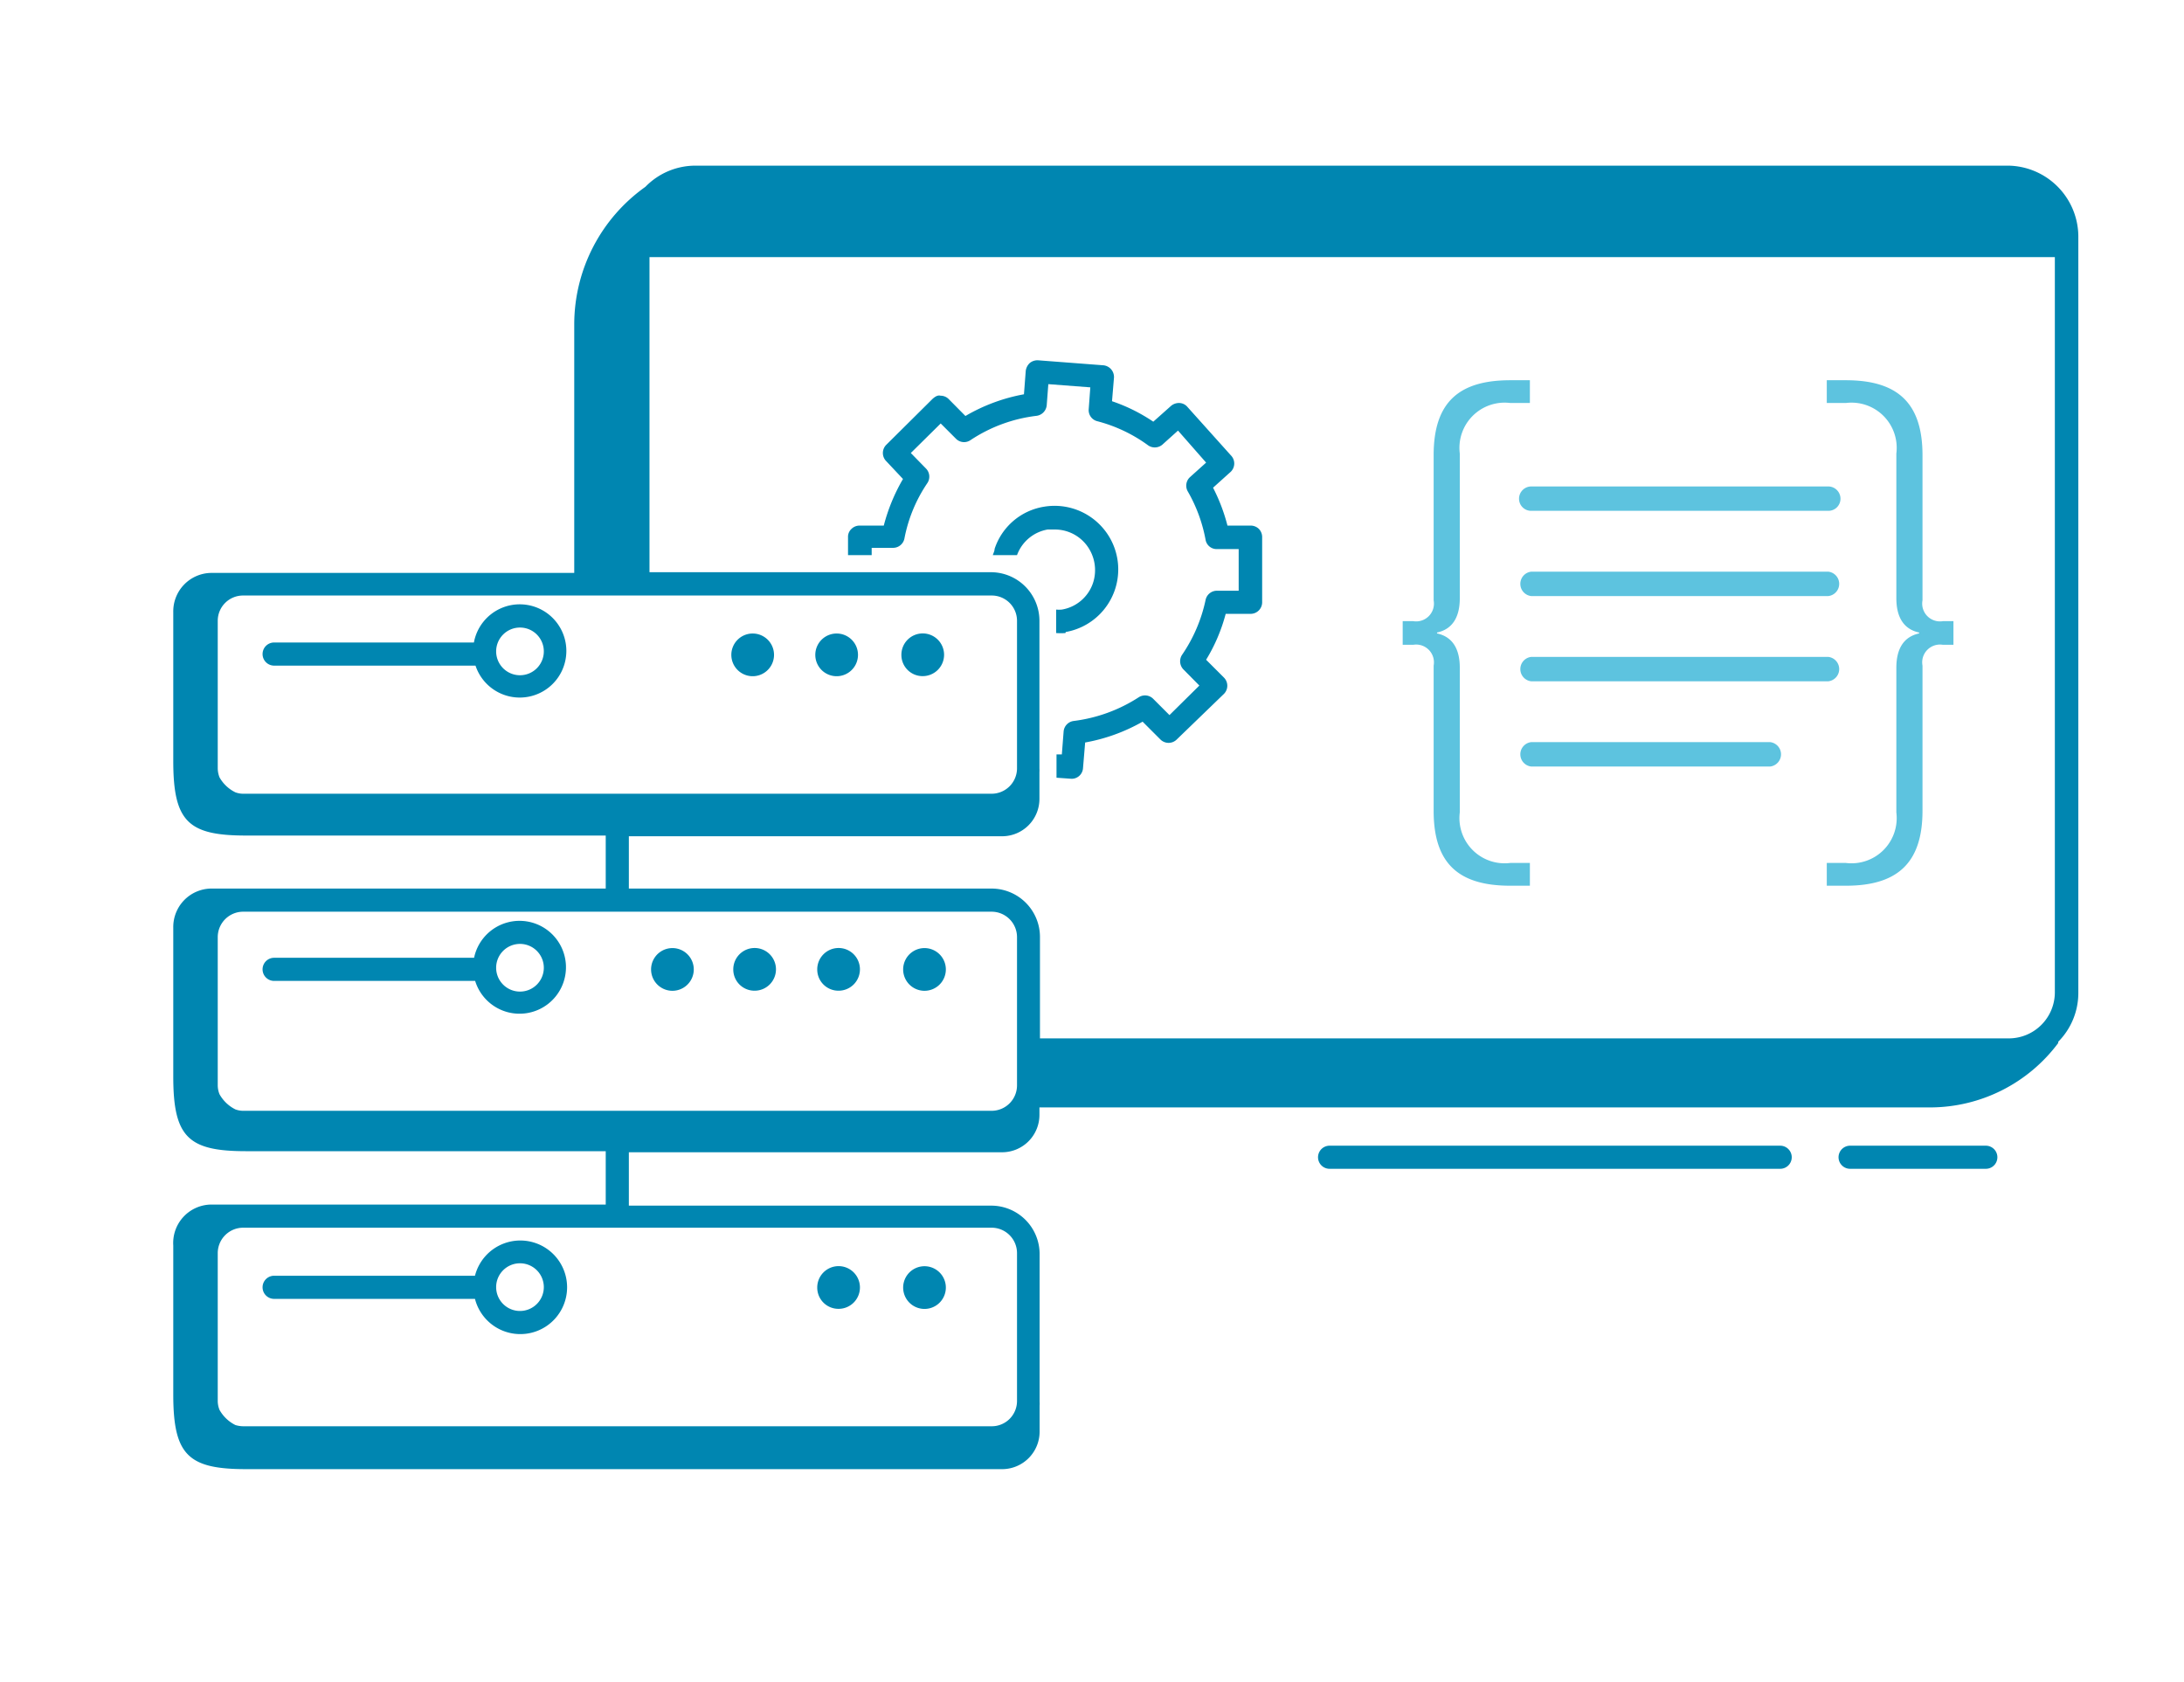 <svg xmlns="http://www.w3.org/2000/svg" id="Warstwa_1" data-name="Warstwa 1" viewBox="0 0 122.77 94.53"><defs><style>.cls-1{fill:#5dc3df;}.cls-2{fill:#0086b1;}.cls-3{fill:none;stroke:#0086b1;stroke-linecap:round;stroke-linejoin:round;stroke-width:1.3px;}</style></defs><path class="cls-1" d="M80.59,45.57V37.41a1,1,0,0,0-1.15-1.17h-.59V34.91h.59a1,1,0,0,0,1.15-1.17V25.58c0-3,1.45-4.21,4.31-4.21H86v1.28H84.9a2.54,2.54,0,0,0-2.84,2.84v8.13c0,1.05-.4,1.74-1.28,1.93v.05c.88.19,1.28.88,1.28,1.93v8.13A2.54,2.54,0,0,0,84.9,48.5H86v1.28H84.9C82,49.78,80.59,48.54,80.59,45.57Z"></path><path class="cls-1" d="M103.76,49.78h-1.07V48.5h1.07a2.54,2.54,0,0,0,2.84-2.84V37.53c0-1.05.4-1.74,1.28-1.93v-.05c-.88-.19-1.28-.88-1.28-1.93V25.49a2.54,2.54,0,0,0-2.84-2.84h-1.07V21.37h1.07c2.86,0,4.31,1.23,4.31,4.21v8.16a1,1,0,0,0,1.15,1.17h.59v1.33h-.59a1,1,0,0,0-1.15,1.17v8.16C108.07,48.54,106.62,49.78,103.76,49.78Z"></path><path class="cls-1" d="M102.78,28.71H86.07a.68.68,0,0,1-.68-.68.69.69,0,0,1,.68-.69h16.71a.69.69,0,0,1,.68.69A.68.68,0,0,1,102.78,28.71Z"></path><path class="cls-1" d="M102.78,33.5H86.07a.69.69,0,0,1,0-1.37h16.71a.69.69,0,0,1,0,1.37Z"></path><path class="cls-1" d="M102.78,38.29H86.07a.69.69,0,0,1,0-1.37h16.71a.69.69,0,0,1,0,1.37Z"></path><path class="cls-1" d="M99.51,43.08H86.07a.69.69,0,0,1,0-1.37H99.51a.69.69,0,0,1,0,1.37Z"></path><path class="cls-2" d="M112.91,9.31H39.09a3.92,3.92,0,0,0-2.81,1.19,9.49,9.49,0,0,0-4,7.7v14H13.67l-.14,0-1.7,0a2.16,2.16,0,0,0-2.09,2.19v8.38c0,3.42.85,4.19,4.1,4.19H34.05v3h1.3V47h21a2.1,2.1,0,0,0,2.08-2.13V43.4a1.49,1.49,0,0,0,0-.21v-8.3a2.73,2.73,0,0,0-2.72-2.73H36.51V14.45h79V55.78a2.59,2.59,0,0,1-2.58,2.58H58.46V52.67a2.72,2.72,0,0,0-2.72-2.73H13.67l-.15,0-1.69,0a2.16,2.16,0,0,0-2.09,2.19v8.38c0,3.41.85,4.19,4.1,4.19H34.05v3H13.53l-1.7,0A2.16,2.16,0,0,0,9.74,70v8.38c0,3.41.85,4.19,4.1,4.19H56.36a2.11,2.11,0,0,0,2.08-2.13V79a1.5,1.5,0,0,0,0-.22v-8.3a2.72,2.72,0,0,0-2.72-2.72H35.35v-3h21a2.1,2.1,0,0,0,2.08-2.13v-.39h50.07a9,9,0,0,0,7.2-3.62l0-.07a3.9,3.9,0,0,0,1.13-2.75V13.26A4,4,0,0,0,112.91,9.31ZM57.17,34.89v8.3a1.43,1.43,0,0,1-1.43,1.42H13.67a1.27,1.27,0,0,1-.44-.08,2.06,2.06,0,0,1-.89-.84,1.44,1.44,0,0,1-.1-.5v-8.3a1.42,1.42,0,0,1,1.43-1.42H55.74A1.42,1.42,0,0,1,57.17,34.89Zm0,35.55v8.3a1.42,1.42,0,0,1-1.43,1.42H13.67a1.56,1.56,0,0,1-.44-.07,2.09,2.09,0,0,1-.89-.85,1.35,1.35,0,0,1-.1-.5v-8.3A1.43,1.43,0,0,1,13.67,69H55.74A1.43,1.43,0,0,1,57.17,70.44Zm0-17.77V61a1.43,1.43,0,0,1-1.43,1.43H13.67a1.27,1.27,0,0,1-.44-.08,2.09,2.09,0,0,1-.89-.85,1.35,1.35,0,0,1-.1-.5V52.67a1.43,1.43,0,0,1,1.43-1.43H55.74A1.43,1.43,0,0,1,57.17,52.67Z"></path><path class="cls-2" d="M47.14,73.56a1.2,1.2,0,1,0-1.2-1.2A1.19,1.19,0,0,0,47.14,73.56Z"></path><path class="cls-2" d="M51.86,73.56a1.2,1.2,0,1,0,0-2.39,1.2,1.2,0,0,0,0,2.39Z"></path><path class="cls-2" d="M15.41,73H26.7a2.63,2.63,0,1,0,0-1.3H15.41a.65.65,0,0,0,0,1.3Zm13.82-2a1.34,1.34,0,1,1-1.34,1.34A1.34,1.34,0,0,1,29.23,71Z"></path><path class="cls-2" d="M37.69,55.68a1.2,1.2,0,1,0,0-2.39,1.2,1.2,0,0,0,0,2.39Z"></path><path class="cls-2" d="M42.42,55.68a1.2,1.2,0,1,0-1.2-1.2A1.19,1.19,0,0,0,42.42,55.68Z"></path><path class="cls-2" d="M47.14,55.68a1.2,1.2,0,1,0-1.2-1.2A1.19,1.19,0,0,0,47.14,55.68Z"></path><path class="cls-2" d="M51.86,55.68a1.2,1.2,0,1,0,0-2.39,1.2,1.2,0,0,0,0,2.39Z"></path><path class="cls-2" d="M15.41,55.13h11.3a2.61,2.61,0,1,0-.06-1.3H15.41a.65.65,0,0,0,0,1.3Zm13.82-2.08a1.34,1.34,0,1,1-1.34,1.33A1.34,1.34,0,0,1,29.23,53.05Z"></path><path class="cls-2" d="M42.42,38a1.2,1.2,0,0,0,0-2.39,1.2,1.2,0,1,0,0,2.39Z"></path><path class="cls-2" d="M47.14,38a1.2,1.2,0,0,0,0-2.39,1.2,1.2,0,1,0,0,2.39Z"></path><path class="cls-2" d="M51.86,38a1.2,1.2,0,1,0-1.19-1.19A1.19,1.19,0,0,0,51.86,38Z"></path><path class="cls-2" d="M15.41,37.41H26.73a2.62,2.62,0,1,0-.09-1.3H15.41a.65.65,0,0,0,0,1.3Zm13.82-2.14a1.34,1.34,0,1,1-1.34,1.34A1.34,1.34,0,0,1,29.23,35.27Z"></path><line class="cls-3" x1="74.74" y1="65.04" x2="100.07" y2="65.04"></line><line class="cls-3" x1="104" y1="65.04" x2="111.63" y2="65.04"></line><path class="cls-2" d="M59.91,35.52A3.57,3.57,0,0,0,62,29.68a3.58,3.58,0,0,0-3.32-1.2,3.51,3.51,0,0,0-2.77,2.37c0,.12-.07.24-.1.35h1.36a2.24,2.24,0,0,1,1.72-1.44l.38,0a2.25,2.25,0,0,1,1.74.79,2.31,2.31,0,0,1,.43,2.22,2.24,2.24,0,0,1-1.75,1.49,1.71,1.71,0,0,1-.32,0v1.32a4.55,4.55,0,0,0,.52,0Zm-.1-.65h0Z"></path><path class="cls-2" d="M70.77,29.73a.66.66,0,0,0-.46-.19H69a10.16,10.16,0,0,0-.81-2.13l1-.9a.65.65,0,0,0,0-.92l-2.45-2.73a.62.62,0,0,0-.44-.21.69.69,0,0,0-.47.16l-1,.89a9.65,9.65,0,0,0-2.32-1.15l.11-1.32a.66.66,0,0,0-.6-.7l-3.66-.28a.68.68,0,0,0-.47.15.73.73,0,0,0-.23.45l-.1,1.31a10.07,10.07,0,0,0-3.29,1.22l-.94-.95a.64.64,0,0,0-.46-.19c-.16-.05-.33.07-.46.19L49.82,25a.65.65,0,0,0,0,.92l.94,1a10.34,10.34,0,0,0-1.08,2.62H48.31a.64.64,0,0,0-.45.19.6.6,0,0,0-.19.46V31.2H49v-.41H50.2a.65.65,0,0,0,.64-.52,8.33,8.33,0,0,1,1.29-3.12.65.65,0,0,0-.08-.82l-.85-.87,1.68-1.66.85.85a.64.64,0,0,0,.82.09,8.53,8.53,0,0,1,3.72-1.37.66.66,0,0,0,.57-.6l.09-1.18,2.36.18L61.2,23a.64.64,0,0,0,.47.67A8.45,8.45,0,0,1,64.5,25a.66.66,0,0,0,.83,0l.89-.8L67.8,26l-.9.81a.65.65,0,0,0-.13.81,8.55,8.55,0,0,1,1,2.72.63.63,0,0,0,.63.52h1.23V33.2H68.4a.65.65,0,0,0-.63.52,8.62,8.62,0,0,1-1.32,3.08.66.66,0,0,0,.08.83l.89.9-1.68,1.66-.91-.91a.65.65,0,0,0-.82-.09,8.71,8.71,0,0,1-3.65,1.33.65.65,0,0,0-.57.59l-.1,1.29-.3,0v1.31l.85.06h0a.64.64,0,0,0,.64-.6L61,41.73a10.11,10.11,0,0,0,3.23-1.17l1,1a.65.65,0,0,0,.92,0L68.8,39a.65.65,0,0,0,0-.92l-1-1a9.65,9.65,0,0,0,1.1-2.58H70.3a.65.65,0,0,0,.65-.64V30.19A.66.66,0,0,0,70.77,29.73Z"></path></svg>
